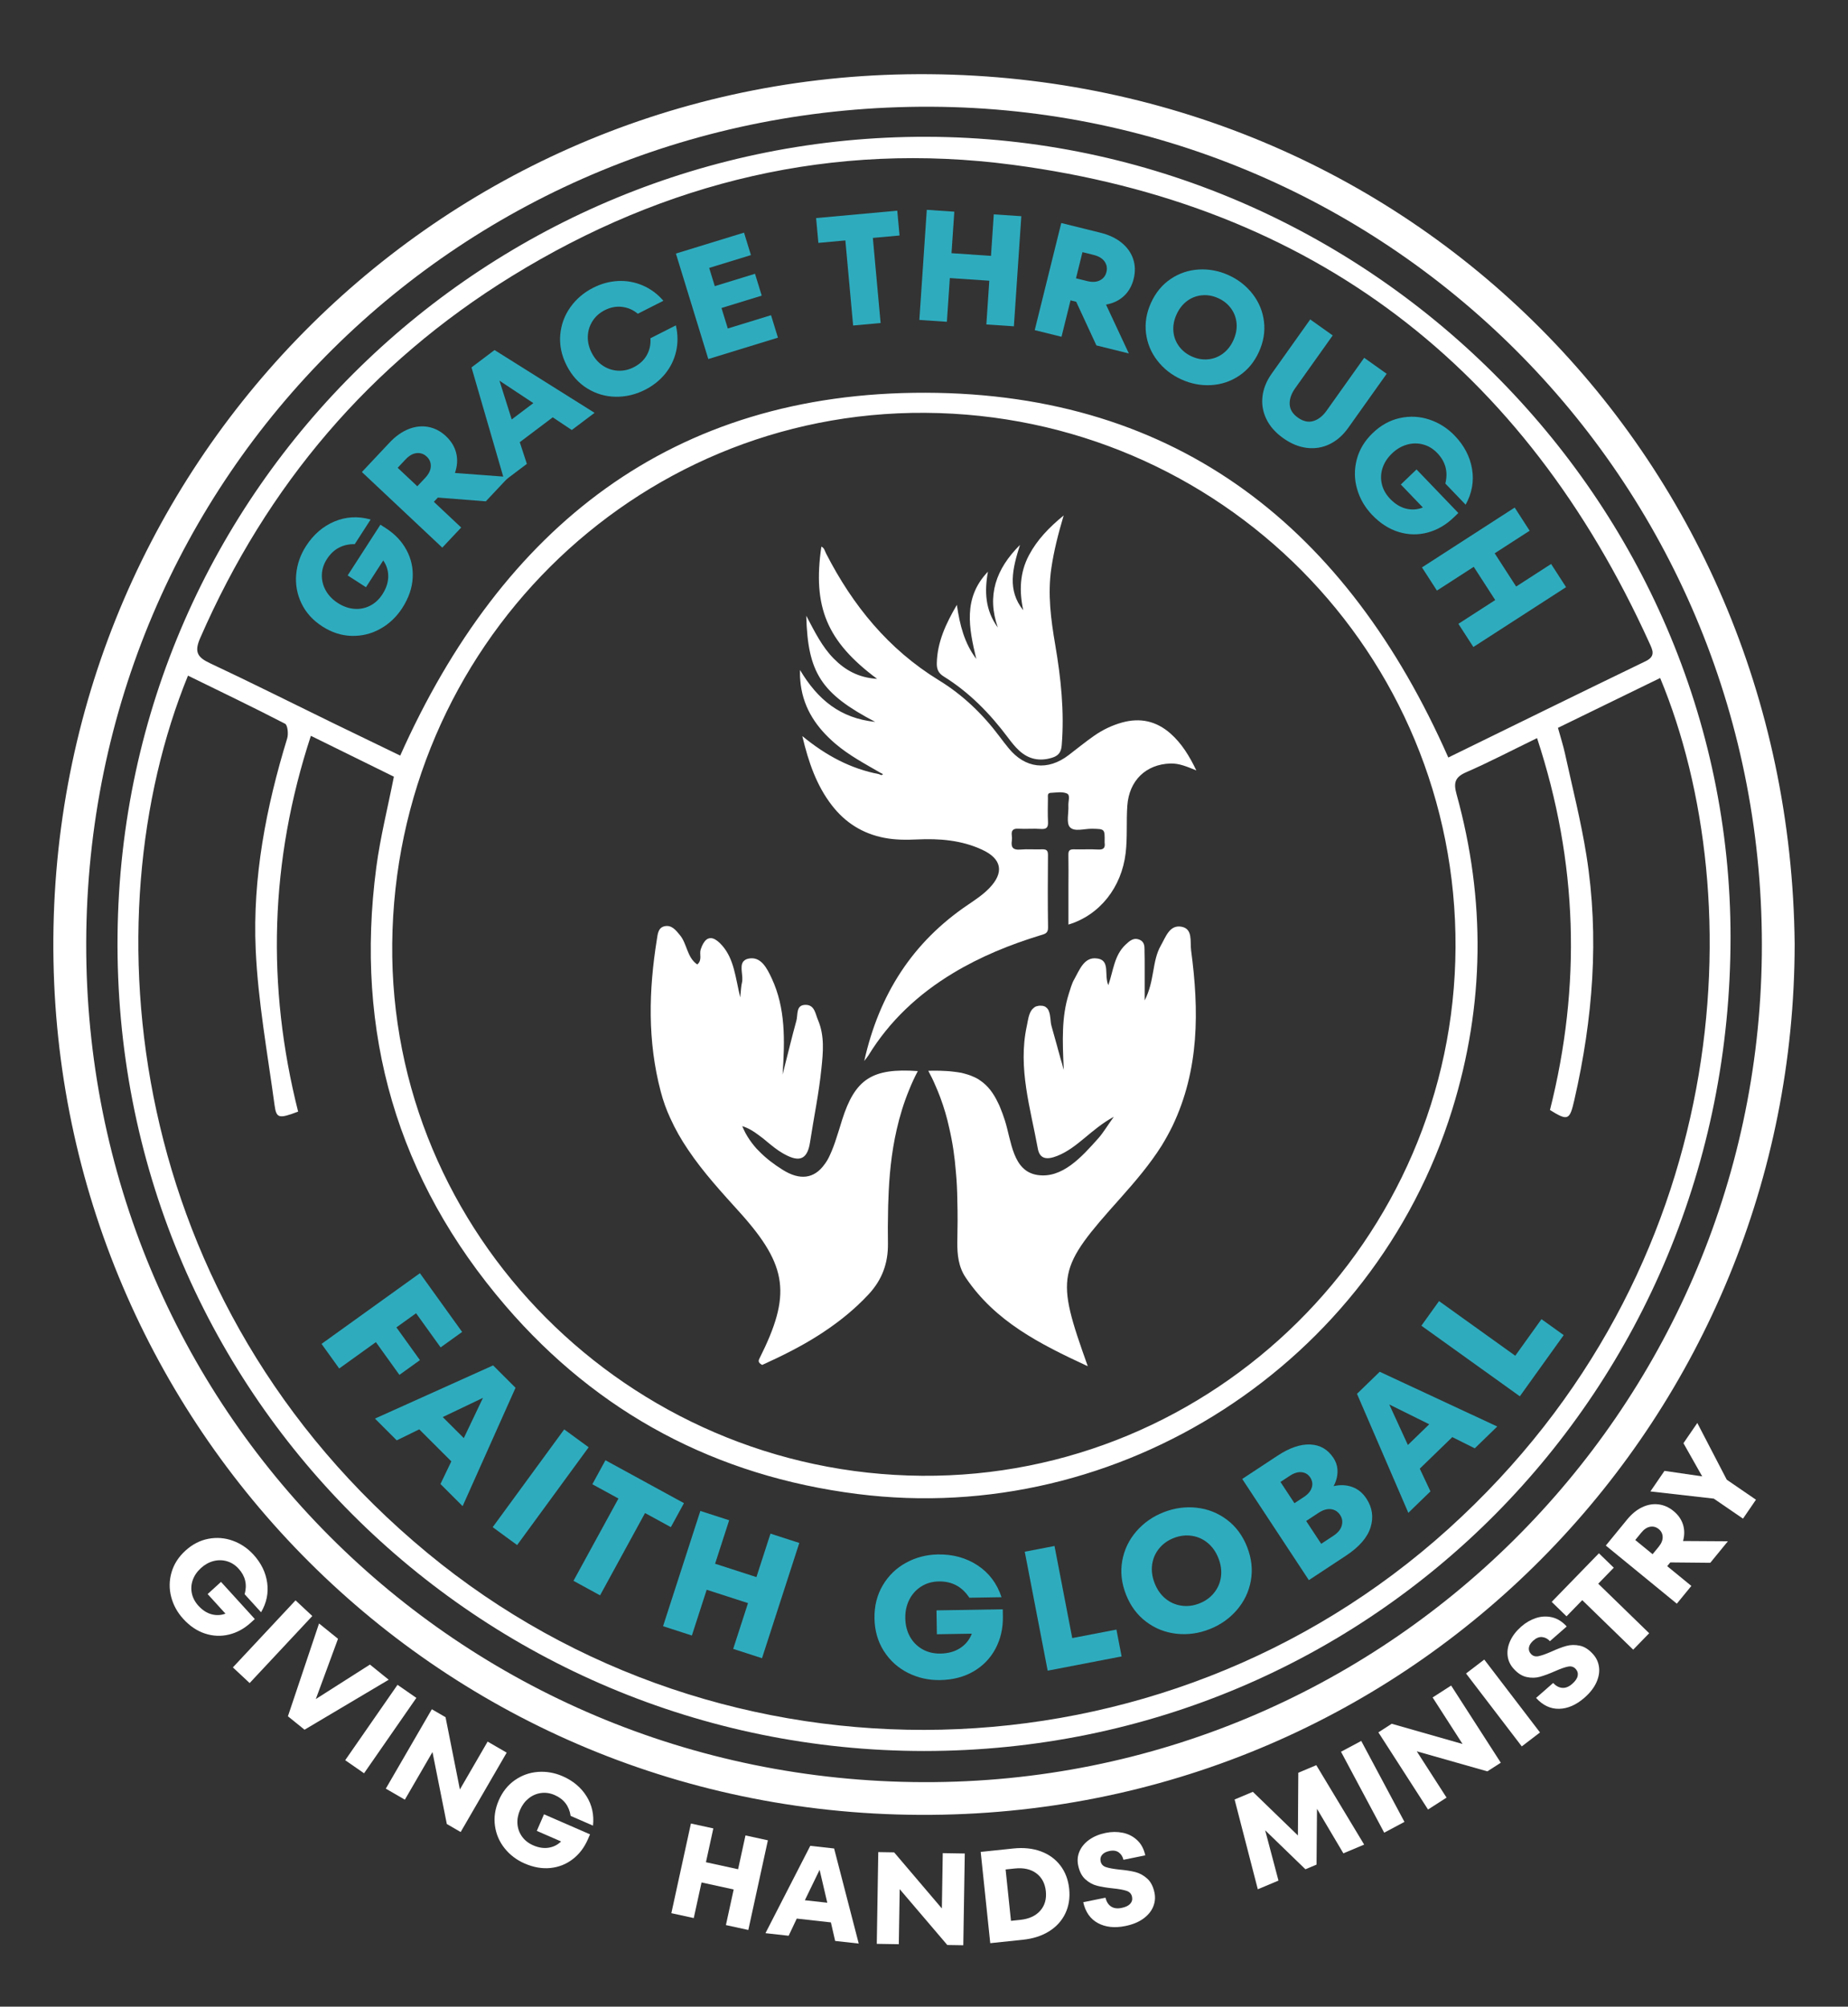 <svg xmlns="http://www.w3.org/2000/svg" xmlns:xlink="http://www.w3.org/1999/xlink" id="Layer_1" x="0px" y="0px" width="896px" height="972.887px" viewBox="0 0 896 972.887" xml:space="preserve"><rect x="0" y="0" width="896" height="972.887" fill="#333333" stroke="none"/><g>	<g>		<path fill-rule="evenodd" clip-rule="evenodd" fill="#FFFFFF" d="M439.526,36.02C207.3,39.816,21.628,231.159,25.934,465.943   c4.208,229.596,192.171,418.874,431.223,413.869c232.894-4.875,412.815-194.621,412.984-422.227   C867.656,218.774,678.229,32.105,439.526,36.02z M447.886,864.042C221.782,863.517,41.145,682.392,41.797,456.887   C42.45,230.599,223.908,50.63,451.475,51.75c224.524,1.1,405.442,184.86,402.741,411.383   C851.575,684.57,671.123,864.648,447.886,864.042z"></path>		<path fill-rule="evenodd" clip-rule="evenodd" fill="#FFFFFF" d="M449.344,66.324C237.193,65.775,59.28,235.773,56.994,453.265   C54.646,674.687,232.282,848.86,448.099,848.943c217.522-0.035,390.846-174.879,390.951-394.405   C839.159,242.39,662.564,66.849,449.344,66.324z M97.063,309.344c32.318-74.064,82.285-133.03,151.052-175.433   c74.567-45.963,155.906-65.506,242.886-54.008c145.879,19.28,248.084,98.255,308.709,231.834c1.506,3.354,3.246,6.386-1.845,8.841   c-31.889,15.413-63.662,31.04-95.657,46.688c-48.83-110.642-130.634-176.554-253.485-176.851   c-122.933-0.293-205.138,65.026-254.677,175.915c-10.763-5.219-21.891-10.562-32.967-15.957   c-19.746-9.632-39.401-19.511-59.289-28.835C95.678,318.663,94.127,316.053,97.063,309.344z M705.71,459.403   c-0.718,141.825-117.266,257.193-258.729,256.104c-142.462-1.089-258.231-117.402-256.813-258.029   c1.438-143.334,116.821-258.23,258.385-257.326C591.741,201.06,706.437,316.69,705.71,459.403z M702.308,741.204   c-138.949,125.6-351.723,130.236-495.102,11.703C59.866,631.107,43.072,445.404,91.146,327.571   c15.751,7.722,31.538,15.272,47.063,23.318c1.274,0.667,1.691,4.958,1.038,7.104c-10.237,33.387-16.825,67.535-15.272,102.407   c1.135,25.2,5.733,50.258,9.138,75.338c0.886,6.586,2.112,6.709,11.432,3.211c-15.335-60.841-13.794-121.296,6.185-182.204   c14.283,7.038,27.408,13.491,40.245,19.814c-2.974,15.068-6.591,29.365-8.517,43.878c-10.593,80.122,10.054,151.483,62.71,212.733   c44.859,52.16,102.124,82.491,170.507,91.163c127.325,16.141,250.18-63.303,288.407-186.278   c15.782-50.808,16.295-101.831,2.126-152.998c-1.521-5.527-0.822-8.267,4.695-10.661c11.29-4.927,22.25-10.659,34.338-16.531   c19.836,60.256,21.454,119.981,6.261,180.313c8.745,5.419,9.572,4.958,11.822-4.896c8.959-39.213,12.211-78.775,5.841-118.661   c-2.641-16.547-6.807-32.862-10.378-49.25c-0.872-3.993-2.143-7.891-3.415-12.494c16.715-8.137,33.125-16.141,49.559-24.155   C849.352,435.613,841.239,615.618,702.308,741.204z"></path>	</g>	<g>		<path fill="#2EACBE" d="M168.574,278.984l15.872-24.596l2.697,1.741c4.367,2.818,7.688,6.341,9.963,10.568   c2.274,4.228,3.265,8.779,2.971,13.651c-0.295,4.875-1.977,9.686-5.043,14.438c-2.764,4.282-6.289,7.631-10.578,10.048   s-8.913,3.571-13.877,3.461c-4.961-0.109-9.733-1.642-14.314-4.599c-4.58-2.956-7.943-6.672-10.088-11.149   c-2.144-4.477-2.998-9.167-2.563-14.071c0.437-4.903,2.035-9.496,4.798-13.777c3.592-5.565,8.177-9.52,13.752-11.865   c5.576-2.344,11.423-2.664,17.54-0.961l-7.709,11.945c-5.838-0.067-10.331,2.337-13.481,7.218c-1.575,2.44-2.395,5.004-2.461,7.69   s0.572,5.221,1.915,7.604c1.343,2.383,3.277,4.389,5.803,6.019c2.569,1.658,5.205,2.602,7.907,2.829   c2.704,0.229,5.262-0.258,7.674-1.461c2.414-1.201,4.436-3.065,6.065-5.591c1.851-2.868,2.79-5.734,2.819-8.596   c0.027-2.862-0.781-5.461-2.428-7.798l-8.371,12.973L168.574,278.984z"></path>		<path fill="#2EACBE" d="M235.54,243.064l-23.253-1.826l-1.938,2.06l13.252,12.461l-9.163,9.744l-38.975-36.65l13.402-14.254   c2.897-3.081,5.967-5.265,9.207-6.555c3.24-1.288,6.438-1.639,9.592-1.052c3.154,0.589,6.012,2.086,8.574,4.495   c2.561,2.408,4.213,5.152,4.957,8.229c0.743,3.078,0.535,6.274-0.625,9.59l26.067,1.956L235.54,243.064z M192.811,226.806   l9.521,8.953l3.822-4.064c1.744-1.856,2.651-3.712,2.722-5.572c0.068-1.858-0.584-3.433-1.957-4.725   c-1.411-1.326-3.042-1.898-4.893-1.715c-1.851,0.184-3.648,1.203-5.394,3.059L192.811,226.806z"></path>		<path fill="#2EACBE" d="M288.277,200.155l-11.047,8.327l-9.232-6.153l-15.99,12.054l3.436,10.523l-10.864,8.189l-15.971-54.96   l11.168-8.419L288.277,200.155z M248.099,203.357l10.497-7.914l-16.429-10.874L248.099,203.357z"></path>		<path fill="#2EACBE" d="M298.496,192.354c-4.923-0.075-9.499-1.409-13.729-4.006c-4.23-2.596-7.578-6.325-10.045-11.188   c-2.467-4.862-3.497-9.767-3.092-14.715c0.404-4.947,2.03-9.429,4.878-13.444c2.849-4.016,6.545-7.176,11.09-9.48   c3.907-1.982,7.922-3.076,12.046-3.282c4.123-0.206,8.1,0.507,11.925,2.136c3.827,1.631,7.185,4.112,10.075,7.445l-12.406,6.292   c-2.197-1.855-4.717-2.964-7.556-3.324c-2.839-0.36-5.668,0.175-8.485,1.604c-2.5,1.268-4.465,3.023-5.899,5.264   s-2.2,4.701-2.3,7.379c-0.098,2.679,0.521,5.335,1.857,7.97c1.337,2.636,3.115,4.706,5.334,6.208   c2.22,1.503,4.656,2.338,7.312,2.505c2.655,0.167,5.233-0.383,7.733-1.65c2.907-1.475,5.044-3.458,6.408-5.951   c1.364-2.491,1.936-5.194,1.715-8.11l12.337-6.258c1.005,4.347,1.046,8.541,0.124,12.578c-0.923,4.04-2.686,7.661-5.288,10.866   s-5.88,5.81-9.833,7.815C308.151,191.313,303.418,192.428,298.496,192.354z"></path>		<path fill="#2EACBE" d="M349.812,149.326l3.053,9.936l20.968-6.441l3.345,10.886l-33.755,10.37l-15.711-51.143l33.023-10.145   l3.345,10.886l-20.238,6.217l2.715,8.84l19.509-5.992l3.254,10.593L349.812,149.326z"></path>		<path fill="#2EACBE" d="M426.96,156.606l-13.32,1.215l-3.762-41.254l-13.092,1.193l-1.098-12.026l39.353-3.588l1.097,12.026   l-12.939,1.18L426.96,156.606z"></path>		<path fill="#2EACBE" d="M480.479,124.054l1.357-20.132l13.346,0.9l-3.602,53.38l-13.344-0.9l1.43-21.2l-19.141-1.291l-1.43,21.199   l-13.345-0.9l3.6-53.38l13.345,0.9l-1.356,20.131L480.479,124.054z"></path>		<path fill="#2EACBE" d="M531.585,167.466l-9.795-21.167l-2.745-0.68l-4.374,17.657l-12.983-3.217l12.865-51.931l18.992,4.705   c4.104,1.017,7.513,2.623,10.224,4.817c2.712,2.194,4.582,4.81,5.616,7.848c1.031,3.038,1.125,6.263,0.28,9.676   c-0.846,3.413-2.43,6.197-4.747,8.352c-2.318,2.156-5.208,3.541-8.667,4.152l11.063,23.686L531.585,167.466z M524.835,122.25   l-3.144,12.686l5.416,1.341c2.472,0.613,4.535,0.494,6.19-0.356c1.654-0.85,2.708-2.19,3.161-4.02   c0.466-1.879,0.165-3.582-0.9-5.105c-1.067-1.524-2.837-2.592-5.31-3.205L524.835,122.25z"></path>		<path fill="#2EACBE" d="M561.128,174.822c-3.049-3.938-4.877-8.369-5.488-13.295c-0.609-4.926,0.205-9.846,2.447-14.761   c2.239-4.914,5.419-8.756,9.538-11.527c4.118-2.77,8.663-4.295,13.637-4.577c4.972-0.281,9.799,0.646,14.482,2.781   c4.681,2.134,8.547,5.171,11.597,9.109c3.047,3.938,4.877,8.37,5.488,13.296c0.609,4.926-0.205,9.846-2.445,14.76   c-2.242,4.915-5.421,8.757-9.54,11.527c-4.12,2.771-8.666,4.296-13.636,4.577c-4.974,0.282-9.8-0.646-14.482-2.781   C568.042,181.796,564.177,178.76,561.128,174.822z M585.682,174.214c2.658-0.244,5.065-1.162,7.22-2.756   c2.154-1.593,3.855-3.757,5.103-6.494c1.247-2.734,1.765-5.438,1.556-8.11c-0.21-2.671-1.096-5.09-2.654-7.258   c-1.562-2.167-3.639-3.843-6.234-5.026c-2.598-1.184-5.225-1.654-7.883-1.41c-2.661,0.244-5.067,1.163-7.221,2.756   c-2.154,1.594-3.855,3.759-5.103,6.494s-1.767,5.439-1.556,8.11c0.21,2.672,1.094,5.091,2.654,7.258s3.639,3.842,6.234,5.026   C580.395,173.988,583.021,174.458,585.682,174.214z"></path>		<path fill="#2EACBE" d="M613.979,203.141c-1.69-3.514-2.308-7.174-1.854-10.978c0.454-3.804,1.949-7.49,4.49-11.063l18.645-26.225   l10.9,7.751l-18.202,25.601c-1.891,2.658-2.777,5.247-2.662,7.767c0.115,2.52,1.438,4.68,3.973,6.481   c2.574,1.83,5.07,2.386,7.489,1.667c2.417-0.719,4.571-2.407,6.462-5.065l18.202-25.602l10.9,7.75l-18.646,26.224   c-2.539,3.572-5.53,6.196-8.974,7.874s-7.114,2.29-11.008,1.832c-3.896-0.457-7.734-2.028-11.513-4.714   C618.402,209.756,615.669,206.655,613.979,203.141z"></path>		<path fill="#2EACBE" d="M686.804,227.6l20.268,21.121l-2.315,2.223c-3.75,3.598-7.944,6.016-12.582,7.255   c-4.639,1.237-9.296,1.151-13.969-0.261c-4.675-1.412-8.969-4.158-12.885-8.239c-3.528-3.676-5.974-7.88-7.335-12.61   c-1.361-4.731-1.417-9.498-0.164-14.301c1.251-4.803,3.844-9.092,7.778-12.868c3.933-3.775,8.324-6.188,13.176-7.242   c4.851-1.053,9.611-0.802,14.282,0.753s8.77,4.171,12.299,7.848c4.586,4.778,7.375,10.152,8.371,16.119   c0.994,5.967-0.044,11.729-3.113,17.288l-9.843-10.257c1.413-5.664,0.11-10.592-3.912-14.784   c-2.011-2.095-4.315-3.485-6.915-4.169c-2.599-0.684-5.212-0.648-7.84,0.109c-2.629,0.757-5.027,2.176-7.196,4.257   c-2.205,2.117-3.731,4.464-4.577,7.041c-0.848,2.577-0.963,5.178-0.35,7.804c0.612,2.625,1.959,5.022,4.041,7.192   c2.363,2.462,4.936,4.038,7.714,4.727c2.778,0.687,5.493,0.5,8.147-0.562l-10.69-11.14L686.804,227.6z"></path>		<path fill="#2EACBE" d="M735.1,284.376l16.951-10.944l7.254,11.236l-44.946,29.019l-7.256-11.237l17.852-11.525l-10.406-16.117   l-17.85,11.525l-7.255-11.237l44.947-29.019l7.254,11.237l-16.951,10.944L735.1,284.376z"></path>	</g>	<g>		<path fill="#2EACBE" d="M224.058,645.768l-10.425,7.492l-11.897-16.556l-9.54,6.855l11.409,15.875l-9.947,7.148l-11.408-15.875   l-17.782,12.78l-8.569-11.924l47.693-34.274L224.058,645.768z"></path>		<path fill="#2EACBE" d="M224.302,730.228l-10.746-10.731l5.273-10.979l-15.555-15.533l-10.913,5.347l-10.567-10.554l57.293-25.787   l10.865,10.85L224.302,730.228z M214.661,687.043l10.211,10.198l9.302-19.525L214.661,687.043z"></path>		<path fill="#2EACBE" d="M250.731,749.09l-11.852-8.669l34.675-47.403l11.851,8.668L250.731,749.09z"></path>		<path fill="#2EACBE" d="M290.94,773.475l-12.886-7.041l21.806-39.906l-12.664-6.919l6.355-11.634l38.066,20.799l-6.356,11.634   l-12.517-6.839L290.94,773.475z"></path>		<path fill="#2EACBE" d="M366.75,764.63l6.817-21.075l13.969,4.519l-18.076,55.88l-13.97-4.519l7.179-22.193l-20.036-6.481   l-7.179,22.192l-13.971-4.519l18.076-55.881l13.971,4.52l-6.818,21.074L366.75,764.63z"></path>		<path fill="#2EACBE" d="M454.055,780.758l32.13-0.521l0.057,3.524c0.094,5.704-1.096,10.884-3.565,15.54   c-2.471,4.655-6.019,8.335-10.646,11.039c-4.628,2.706-10.045,4.107-16.253,4.208c-5.594,0.091-10.801-1.083-15.624-3.523   c-4.821-2.438-8.697-5.956-11.624-10.552c-2.929-4.595-4.44-9.885-4.538-15.87c-0.097-5.984,1.243-11.319,4.021-16.009   c2.776-4.688,6.535-8.329,11.276-10.923c4.74-2.595,9.907-3.937,15.501-4.028c7.27-0.118,13.675,1.653,19.218,5.311   c5.541,3.659,9.4,8.799,11.579,15.42l-15.604,0.253c-3.501-5.369-8.437-8.003-14.813-7.899c-3.188,0.051-6.027,0.867-8.519,2.445   c-2.492,1.58-4.417,3.708-5.771,6.387c-1.356,2.68-2.006,5.669-1.953,8.968c0.055,3.356,0.802,6.337,2.243,8.942   c1.44,2.607,3.444,4.644,6.016,6.112c2.568,1.469,5.502,2.177,8.804,2.123c3.745-0.061,6.935-0.952,9.563-2.672   c2.629-1.721,4.509-4.045,5.636-6.973l-16.946,0.275L454.055,780.758z"></path>		<path fill="#2EACBE" d="M543.804,803.089l-35.838,6.903l-11.109-57.671l14.418-2.777l8.602,44.654l21.422-4.126L543.804,803.089z"></path>		<path fill="#2EACBE" d="M570.385,792.084c-5.435-0.601-10.326-2.541-14.678-5.821c-4.353-3.279-7.61-7.678-9.778-13.197   c-2.166-5.518-2.77-10.96-1.811-16.325c0.959-5.363,3.225-10.113,6.799-14.251c3.573-4.136,7.989-7.237,13.248-9.302   c5.26-2.063,10.605-2.795,16.039-2.194c5.434,0.603,10.326,2.542,14.679,5.82c4.353,3.28,7.612,7.68,9.778,13.198   c2.166,5.52,2.77,10.96,1.811,16.324c-0.959,5.365-3.226,10.115-6.8,14.251c-3.573,4.138-7.989,7.238-13.249,9.302   C581.164,791.954,575.817,792.687,570.385,792.084z M588.647,772.251c1.839-2.284,2.951-4.883,3.339-7.8   c0.388-2.915-0.022-5.91-1.228-8.982c-1.206-3.071-2.942-5.544-5.211-7.418c-2.268-1.873-4.852-3.021-7.753-3.447   c-2.901-0.423-5.809-0.063-8.724,1.082c-2.916,1.145-5.293,2.859-7.13,5.142c-1.838,2.285-2.95,4.884-3.338,7.8   s0.021,5.91,1.228,8.982c1.205,3.073,2.942,5.546,5.21,7.419c2.269,1.874,4.852,3.023,7.752,3.446   c2.901,0.425,5.809,0.064,8.726-1.081C584.434,776.249,586.81,774.536,588.647,772.251z"></path>		<path fill="#2EACBE" d="M655.638,720.943c2.78,1.018,5.063,2.88,6.846,5.588c2.893,4.392,3.567,9.054,2.028,13.986   c-1.541,4.933-5.534,9.521-11.98,13.767l-17.938,11.814l-32.303-49.05l17.167-11.306c5.791-3.814,11.069-5.616,15.831-5.403   c4.762,0.214,8.496,2.375,11.203,6.486c1.384,2.102,2.051,4.36,1.998,6.771c-0.053,2.413-0.69,4.725-1.912,6.936   C649.839,719.79,652.86,719.928,655.638,720.943z M620.828,718.502l6.783,10.3l4.556-3c2.055-1.354,3.339-2.885,3.854-4.597   c0.514-1.711,0.263-3.338-0.752-4.88c-0.985-1.494-2.365-2.343-4.14-2.548c-1.776-0.203-3.691,0.371-5.747,1.725L620.828,718.502z    M646.535,744.57c2.148-1.415,3.484-3.048,4.008-4.899c0.521-1.851,0.261-3.57-0.786-5.159c-1.076-1.635-2.549-2.574-4.418-2.818   c-1.867-0.242-3.899,0.359-6.095,1.805l-5.956,3.922l7.291,11.071L646.535,744.57z"></path>		<path fill="#2EACBE" d="M725.938,691.617l-10.897,10.577l-10.896-5.443l-15.774,15.31l5.177,10.995l-10.717,10.402l-24.892-57.688   l11.018-10.694L725.938,691.617z M682.608,700.583l10.355-10.051l-19.378-9.604L682.608,700.583z"></path>		<path fill="#2EACBE" d="M758.155,647.305l-21.266,29.662l-47.731-34.221l8.555-11.933l36.958,26.497l12.711-17.729   L758.155,647.305z"></path>	</g>	<g>		<g>			<path fill-rule="evenodd" clip-rule="evenodd" fill="#FFFFFF" d="M580.044,373.539c-4.396-1.783-8.296-3.519-12.627-3.364    c-11.873,0.4-19.957,8.287-20.835,20.399c-0.556,7.666,0.101,15.365-0.813,23.035c-1.968,16.539-12.468,30.028-27.74,34.653    v-18.325c0.015-5.169,0.085-10.352-0.021-15.515c-0.04-2.014,0.646-2.697,2.64-2.641c3.918,0.118,7.845-0.139,11.748,0.092    c2.688,0.165,3.555-0.863,3.181-3.339c-0.011-0.144,0-0.282,0-0.421c0.083-6.278,0.083-6.175-6.063-6.314    c-3.713-0.082-8.645,1.655-10.793-0.791c-1.839-2.091-0.503-6.904-0.723-10.506c-0.129-2.019,1.135-5.019-0.767-5.82    c-2.26-0.966-5.214-0.401-7.86-0.283c-1.634,0.078-1.284,1.552-1.287,2.605c-0.043,3.775-0.149,7.551,0.031,11.322    c0.138,2.604-0.473,3.786-3.406,3.57c-3.602-0.277-7.271,0.098-10.887-0.113c-2.673-0.165-3.576,0.848-3.246,3.371    c0.105,0.827,0.117,1.689,0,2.517c-0.475,3.215,0.667,4.51,4.078,4.217c3.479-0.304,6.997,0.026,10.484-0.108    c2.039-0.072,2.994,0.345,2.968,2.718c-0.105,11.729-0.141,23.482,0.038,35.216c0.046,2.809-1.6,3.098-3.51,3.678    c-14.872,4.547-29.206,10.362-42.558,18.417c-16.792,10.131-30.777,23.133-41.065,39.948c-0.422,0.688-0.982,1.31-1.984,2.625    c7.225-32.297,23.417-57.599,50.336-75.754c3.58-2.431,7.197-4.83,10.243-7.963c7.353-7.583,6.207-14.25-3.437-18.709    c-10.009-4.64-20.705-5.476-31.552-4.963c-5.328,0.252-10.604,0.236-15.871-0.786c-10.499-2.035-18.929-7.352-25.417-15.756    c-7.465-9.664-11.313-20.873-14.334-33.582c11.554,9.493,23.494,15.848,37.226,18.469c0.636,0.313,1.273,0.796,1.896-0.021    c-0.438-0.226-0.863-0.452-1.307-0.679c-7.469-4.34-15.129-8.378-21.766-14.05c-8.903-7.598-15.227-16.674-16.803-28.563    c-0.166-1.238-0.258-2.496-0.345-3.75c-0.053-0.663-0.013-1.33-0.013-3.447c8.602,14.435,19.585,23.431,36.455,25.162    c-26.193-13.736-32.725-23.725-33.417-51.445c4.177,7.947,7.681,15.021,13.248,20.688c5.594,5.713,12.146,9.345,21.085,9.895    c-24.394-18.161-31.301-34.857-27.017-64.114c1.468,0.648,1.668,2.158,2.276,3.314c12.933,25.24,30.252,46.518,54.735,61.508    c11.557,7.079,21.223,16.368,29.349,27.218c1.418,1.901,2.876,3.786,4.382,5.631c8.066,9.919,19.003,11.188,29.17,3.4    c4.104-3.129,8.103-6.416,12.346-9.37c4.131-2.883,8.66-5.065,13.567-6.427c8.78-2.431,16.587-0.684,23.421,5.322    C572.925,360.408,576.634,366.455,580.044,373.539z M509.735,275.509c1.228-8.378,3.303-16.552,5.976-25.599    c-7.203,5.924-12.849,11.821-16.789,19.219c-4.542,8.513-4.792,17.492-2.804,26.739c-7.808-9.735-5.242-20.07-1.583-31.677    c-11.734,11.739-16.151,24.542-10.747,40.04c-6.15-8.368-6.516-17.518-4.789-27.058c-12.225,12.715-9.211,27.434-5.648,42.296    c-5.737-7.609-7.985-16.311-9.415-26.21c-5.474,9.345-9.478,18.109-9.729,28.229c-0.078,2.97,0.792,4.907,3.391,6.514    c12.398,7.703,22.394,17.971,31.097,29.586c1.671,2.234,3.417,4.474,5.456,6.338c4.587,4.218,9.944,5.303,15.951,3.443    c3.041-0.945,4.393-2.621,4.665-5.96c1.349-16.458-0.392-32.698-3.147-48.819C509.51,300.256,507.901,288.009,509.735,275.509z"></path>		</g>		<path fill-rule="evenodd" clip-rule="evenodd" fill="#FFFFFF" d="M568.444,545.987c-1.602,3.267-3.346,6.407-5.224,9.474   c-5.712,9.057-12.681,17.209-19.856,25.286c-30.931,34.557-31.697,37.625-15.951,81.646   c-23.479-10.865-44.861-21.737-59.146-42.912c-3.555-5.231-4.177-11.148-4.11-17.276v-0.067c0.14-6.762,0.212-13.516,0-20.207   v-0.493c-0.066-4.389-0.275-8.84-0.697-13.228c-0.557-7.244-1.598-14.426-3.275-21.525c-1.039-4.881-2.505-9.756-4.247-14.492   c-0.698-1.887-1.464-3.761-2.3-5.646c-1.045-2.502-2.23-4.947-3.555-7.377c1.256-0.071,2.51-0.071,3.692-0.071   c1.53,0,2.999,0.071,4.321,0.132c1.463,0.067,2.855,0.145,4.176,0.352c1.331,0.143,2.649,0.349,3.837,0.554   c1.116,0.282,2.226,0.561,3.272,0.903c0.838,0.282,1.675,0.561,2.368,0.91c0.56,0.21,1.116,0.488,1.672,0.766   c0.696,0.349,1.323,0.77,1.884,1.187c3.622,2.439,6.341,5.995,8.637,10.871c0.35,0.692,0.697,1.386,0.977,2.156   c0.836,1.953,1.529,3.971,2.294,6.273c3.206,10.094,3.766,24.658,15.819,26.472c11.979,1.809,21.385-8.708,29.468-17.77   c2.368-2.651,4.175-5.779,7.521-10.445c-11.144,6.053-17.418,14.975-27.375,18.948c-5.086,2.018-8.57,1.597-9.476-3.628   c-3.555-19.506-9.684-38.94-5.363-59.14c0.068-0.348,0.139-0.703,0.212-1.047c0.066-0.345,0.141-0.766,0.203-1.114   c0.488-2.58,1.116-5.436,2.997-6.824c0.143-0.142,0.281-0.276,0.487-0.355c0.212-0.199,0.488-0.347,0.838-0.415   c0.626-0.21,1.391-0.343,2.228-0.277c0.352,0,0.63,0.067,0.905,0.067c0.277,0.072,0.555,0.21,0.838,0.278   c0.212,0.076,0.416,0.209,0.555,0.347c0.422,0.283,0.699,0.561,0.975,0.982c0.141,0.211,0.284,0.345,0.352,0.622   c0.209,0.416,0.349,0.909,0.487,1.397c0.139,0.483,0.206,0.976,0.276,1.531c0.141,0.838,0.211,1.602,0.279,2.435   c0.071,0.837,0.211,1.604,0.416,2.302c0.837,3.068,1.674,6.057,2.651,9.473c0.349,1.253,0.69,2.651,1.114,4.043   c0.35,1.396,0.765,2.855,1.254,4.386c0.276,1.049,0.559,2.164,0.903,3.273c-0.694-14.487-1.044-25.768,2.368-36.71   c0.838-2.513,1.464-5.153,2.789-7.388c2.507-4.455,4.736-10.799,10.867-9.962c2.577,0.277,3.691,1.538,4.175,3.207   c0.215,0.626,0.283,1.324,0.356,2.023c0.203,2.435,0,5.364,1.043,7.732c2.438-7.034,2.854-14.42,8.289-19.579   c2.021-1.875,3.898-3.688,6.9-2.436c2.225,0.972,2.364,2.924,2.364,4.874v0.978c0.071,2.363,0.071,4.738,0.071,7.172v16.372   c4.939-9.612,3.482-18.945,7.802-26.54c2.436-4.253,4.244-10.171,9.964-9.2c5.712,0.976,4.183,7.182,4.736,11.424   C581.401,489.903,581.539,518.61,568.444,545.987z M445.001,519.298c-1.602,3.006-2.995,6.067-4.254,9.202   c-2.572,6.273-4.524,12.679-5.99,19.156c-2.572,11.221-3.693,22.779-4.037,34.342c-0.066,1.676-0.139,3.35-0.139,4.947   c-0.139,5.298-0.139,10.589-0.064,15.886c0.137,9.679-2.864,17.624-9.27,24.59c-1.813,1.948-3.695,3.834-5.646,5.642   c-5.848,5.44-12.124,10.1-18.67,14.281c-8.708,5.579-18.042,10.17-27.377,14.42c-2.3-1.182-1.742-2.297-1.251-3.273   c15.322-30.587,13.786-44.586-9.337-70.364c-8.989-9.961-18.046-19.784-25.362-30.718c-3.271-4.807-6.194-9.898-8.637-15.329   c-1.885-4.038-3.41-8.291-4.596-12.813c-6.484-24.529-5.853-49.124-1.882-73.848c0.417-2.646,0.628-5.642,3.689-6.339   c3.414-0.765,5.436,1.813,7.387,4.183c3.623,4.248,3.416,10.865,8.504,14.347c2.573-2.156,0.905-5.014,1.668-7.315   c0.767-2.369,1.742-3.899,2.784-4.736c0.209-0.14,0.416-0.277,0.629-0.422c0,0,0,0.072,0.071,0   c0.765-0.343,1.53-0.412,2.435-0.133c1.397,0.416,3,1.675,4.604,3.549c5.641,6.549,6.267,15.052,8.635,25.013   c0.416-3.767,0.416-5.506,0.837-7.105c0.767-3.072-1.113-7.593,0.483-10.038c0.138-0.204,0.283-0.411,0.493-0.561   c0.556-0.554,1.248-0.904,2.296-1.109c5.99-1.186,8.919,4.809,11.148,9.544c6.756,14.488,6.406,29.956,5.291,46.673   c2.441-9.478,4.394-17.833,6.689-26.124c0.838-2.928-0.416-7.803,4.669-7.659c4.25,0.138,4.527,4.454,5.846,7.449   c3.207,7.594,2.442,15.673,1.609,23.476c-1.188,11.915-3.694,23.76-5.508,35.669c-1.463,9.822-6.544,9.266-13.444,5.224   c-2.506-1.458-4.803-3.338-7.105-5.224c-1.463-1.249-2.995-2.508-4.597-3.617c-2.302-1.74-4.809-3.277-7.731-4.182   c0.481,1.181,1.044,2.295,1.604,3.412c1.182,2.157,2.572,4.183,4.109,6.062c0.765,0.975,1.602,1.879,2.434,2.651   c3.345,3.477,7.249,6.405,11.354,8.983c8.432,5.358,15.396,4.389,20.344-2.512c0.977-1.253,1.881-2.778,2.652-4.521   c1.253-2.723,2.295-5.506,3.203-8.435c0.974-2.856,1.812-5.713,2.714-8.637C414.558,523.208,422.778,517.7,445.001,519.298z"></path>	</g></g><g>	<path fill="#FFFFFF" d="M107.158,766.951l16.384,18.002l-1.974,1.797c-3.196,2.909-6.736,4.827-10.619,5.754  c-3.884,0.927-7.752,0.752-11.605-0.523c-3.854-1.276-7.364-3.653-10.529-7.132c-2.853-3.134-4.792-6.681-5.82-10.644  c-1.028-3.962-0.97-7.926,0.177-11.892c1.146-3.965,3.396-7.473,6.749-10.525c3.353-3.051,7.057-4.961,11.112-5.731  c4.056-0.769,8.008-0.456,11.856,0.94s7.198,3.66,10.05,6.794c3.708,4.074,5.908,8.602,6.604,13.583  c0.696,4.981-0.294,9.749-2.968,14.302l-7.957-8.743c1.3-4.678,0.325-8.803-2.926-12.375c-1.625-1.786-3.512-2.992-5.656-3.618  c-2.146-0.625-4.319-0.653-6.521-0.082c-2.202,0.571-4.227,1.699-6.075,3.381c-1.88,1.711-3.2,3.628-3.96,5.752  c-0.761,2.124-0.915,4.283-0.462,6.479c0.451,2.196,1.519,4.218,3.201,6.067c1.91,2.099,4.014,3.466,6.309,4.099  c2.294,0.632,4.556,0.537,6.784-0.288l-8.641-9.495L107.158,766.951z"></path>	<path fill="#FFFFFF" d="M121.038,816l-8.126-7.596l30.383-32.499l8.125,7.596L121.038,816z"></path>	<path fill="#FFFFFF" d="M153.123,823.753l26.239-16.716l9.1,7.347l-40.807,24.233l-8.06-6.508l15.092-44.996l9.198,7.426  L153.123,823.753z"></path>	<path fill="#FFFFFF" d="M176.509,859.743l-9.138-6.34l25.363-36.552l9.138,6.341L176.509,859.743z"></path>	<path fill="#FFFFFF" d="M222.976,867.584l13.45-23.204l9.237,5.355l-22.313,38.49l-6.709-3.889l-6.956-34.888l-13.388,23.093  l-9.237-5.355l22.313-38.489l6.652,3.857L222.976,867.584z"></path>	<path fill="#FFFFFF" d="M263.763,879.629l22.316,9.722l-1.066,2.447c-1.726,3.962-4.171,7.16-7.335,9.595  c-3.164,2.435-6.765,3.859-10.803,4.271c-4.04,0.413-8.215-0.32-12.526-2.198c-3.886-1.693-7.107-4.136-9.667-7.331  s-4.127-6.835-4.704-10.923c-0.576-4.087,0.041-8.208,1.852-12.365s4.408-7.415,7.795-9.776c3.385-2.361,7.119-3.693,11.201-3.994  c4.083-0.301,8.066,0.394,11.952,2.087c5.049,2.199,8.91,5.431,11.585,9.691c2.672,4.261,3.721,9.016,3.144,14.265l-10.838-4.722  c-0.728-4.799-3.307-8.165-7.734-10.094c-2.215-0.964-4.428-1.293-6.642-0.987c-2.213,0.308-4.208,1.171-5.982,2.593  c-1.775,1.422-3.161,3.28-4.16,5.571c-1.015,2.33-1.436,4.62-1.259,6.869c0.175,2.249,0.918,4.282,2.229,6.102  c1.311,1.819,3.111,3.228,5.402,4.226c2.603,1.133,5.081,1.52,7.435,1.158c2.352-0.362,4.376-1.374,6.072-3.04l-11.77-5.127  L263.763,879.629z"></path>	<path fill="#FFFFFF" d="M357.864,906.266l3.578-16.393l10.867,2.372l-9.486,43.466l-10.867-2.372l3.768-17.262l-15.586-3.402  l-3.768,17.263l-10.865-2.372l9.486-43.466l10.866,2.372l-3.578,16.393L357.864,906.266z"></path>	<path fill="#FFFFFF" d="M416.356,942.301l-11.433-1.273l-2.066-8.992l-16.551-1.844l-3.933,8.323l-11.242-1.253l21.729-42.344  l11.559,1.288L416.356,942.301z M390.24,921.293l10.865,1.21l-3.722-15.955L390.24,921.293z"></path>	<path fill="#FFFFFF" d="M456.66,925.281l0.435-26.817l10.676,0.173l-0.721,44.483l-7.754-0.125l-23.079-27.072l-0.433,26.69  l-10.676-0.173l0.721-44.483l7.689,0.125L456.66,925.281z"></path>	<path fill="#FFFFFF" d="M480.12,942.11l-4.632-44.248l15.804-1.655c4.971-0.52,9.419-0.059,13.34,1.383  c3.922,1.443,7.079,3.732,9.475,6.869c2.394,3.136,3.82,6.896,4.279,11.278c0.459,4.384-0.159,8.356-1.851,11.92  c-1.694,3.564-4.309,6.458-7.847,8.682c-3.537,2.223-7.793,3.595-12.765,4.116L480.12,942.11z M494.658,930.811  c4.256-0.446,7.488-1.924,9.696-4.435c2.207-2.509,3.113-5.662,2.717-9.454c-0.397-3.792-1.937-6.688-4.616-8.687  c-2.68-1.998-6.148-2.775-10.405-2.33l-4.486,0.47l2.606,24.905L494.658,930.811z"></path>	<path fill="#FFFFFF" d="M532.327,932.381c-3.691-1.995-6.064-5.371-7.119-10.129l10.776-2.191c0.487,1.976,1.394,3.403,2.718,4.279  c1.323,0.877,3.023,1.104,5.101,0.682c1.95-0.397,3.349-1.07,4.194-2.02c0.844-0.95,1.136-2.068,0.874-3.356  c-0.288-1.411-1.153-2.37-2.596-2.877c-1.444-0.506-3.646-0.913-6.604-1.219c-3.092-0.322-5.676-0.748-7.75-1.278  c-2.076-0.528-3.974-1.569-5.694-3.122c-1.722-1.553-2.886-3.824-3.493-6.813c-0.49-2.408-0.252-4.694,0.713-6.858  c0.965-2.163,2.544-4.02,4.737-5.568c2.192-1.549,4.847-2.64,7.961-3.273c2.823-0.574,5.565-0.59,8.227-0.051  c2.66,0.541,4.977,1.723,6.947,3.549c1.972,1.827,3.294,4.292,3.97,7.397l-10.588,2.153c-0.354-1.527-1.104-2.716-2.249-3.564  c-1.146-0.848-2.652-1.083-4.521-0.702c-1.618,0.329-2.804,0.938-3.553,1.825c-0.749,0.888-1.001,1.934-0.757,3.137  c0.288,1.412,1.15,2.36,2.591,2.846c1.438,0.485,3.617,0.886,6.534,1.2c3.083,0.281,5.663,0.687,7.738,1.215  c2.075,0.53,3.986,1.579,5.731,3.147c1.746,1.569,2.927,3.87,3.543,6.9c0.474,2.326,0.252,4.586-0.663,6.783  c-0.916,2.197-2.514,4.122-4.793,5.774c-2.279,1.652-5.164,2.833-8.65,3.542C540.459,934.846,536.019,934.377,532.327,932.381z"></path>	<path fill="#FFFFFF" d="M638.205,855.811l23.206,38.508l-10.079,4.233l-12.788-21.583l-0.221,27.046l-5.391,2.264l-19.518-18.894  l6.451,24.382l-10.021,4.208l-11.251-43.528l8.849-3.717l21.845,21.156l0.188-30.41L638.205,855.811z"></path>	<path fill="#FFFFFF" d="M680.944,883.304l-9.813,5.238l-20.95-39.248l9.812-5.238L680.944,883.304z"></path>	<path fill="#FFFFFF" d="M709.114,845.535l-14.51-22.556l8.979-5.777l24.071,37.415l-6.521,4.195l-34.219-9.726l14.442,22.449  l-8.979,5.777l-24.07-37.415l6.467-4.161L709.114,845.535z"></path>	<path fill="#FFFFFF" d="M746.664,839.949l-8.836,6.755l-27.021-35.344l8.836-6.755L746.664,839.949z"></path>	<path fill="#FFFFFF" d="M755.971,828.478c-4.194,0.1-7.931-1.655-11.206-5.265l8.27-7.247c1.404,1.474,2.898,2.264,4.482,2.368  c1.584,0.105,3.174-0.542,4.768-1.938c1.497-1.313,2.377-2.591,2.64-3.834c0.262-1.244-0.039-2.359-0.906-3.348  c-0.948-1.083-2.176-1.486-3.681-1.21c-1.504,0.276-3.618,1.015-6.339,2.217c-2.845,1.255-5.3,2.166-7.363,2.735  c-2.065,0.571-4.229,0.608-6.493,0.113c-2.265-0.494-4.402-1.889-6.412-4.183c-1.619-1.848-2.547-3.95-2.783-6.309  c-0.235-2.356,0.215-4.752,1.353-7.184c1.135-2.433,2.898-4.696,5.288-6.791c2.166-1.898,4.54-3.273,7.118-4.125  c2.578-0.85,5.177-0.972,7.793-0.364c2.617,0.609,4.988,2.093,7.115,4.454l-8.125,7.122c-1.065-1.151-2.306-1.811-3.721-1.979  c-1.415-0.168-2.84,0.376-4.273,1.633c-1.243,1.089-1.971,2.205-2.18,3.347c-0.212,1.143,0.089,2.176,0.898,3.1  c0.95,1.083,2.169,1.479,3.661,1.187c1.488-0.292,3.58-1.025,6.27-2.199c2.816-1.286,5.258-2.213,7.321-2.783  c2.065-0.569,4.244-0.606,6.538-0.11c2.295,0.497,4.461,1.909,6.5,4.234c1.564,1.785,2.493,3.857,2.787,6.219  c0.296,2.362-0.137,4.826-1.297,7.391c-1.161,2.566-3.079,5.021-5.755,7.368C764.255,826.584,760.166,828.379,755.971,828.478z"></path>	<path fill="#FFFFFF" d="M799.603,791.842l-7.753,7.975l-24.698-24.013l-7.621,7.839l-7.199-7l22.904-23.56l7.2,7l-7.532,7.747  L799.603,791.842z"></path>	<path fill="#FFFFFF" d="M829.229,757.693l-19.395-0.186l-1.489,1.819l11.706,9.581l-7.044,8.607l-34.43-28.177l10.305-12.591  c2.228-2.721,4.648-4.709,7.263-5.964c2.615-1.254,5.248-1.728,7.898-1.421c2.65,0.309,5.106,1.387,7.369,3.239  c2.262,1.852,3.79,4.033,4.583,6.542c0.793,2.511,0.803,5.175,0.029,7.991l21.737,0.133L829.229,757.693z M792.852,746.647  l8.411,6.884l2.938-3.591c1.341-1.639,1.987-3.232,1.938-4.778s-0.68-2.814-1.893-3.808c-1.246-1.02-2.632-1.401-4.157-1.143  c-1.524,0.258-2.958,1.206-4.3,2.845L792.852,746.647z"></path>	<path fill="#FFFFFF" d="M825.306,715.793l-9.086-16.087l6.717-9.804l14.283,27.506l14.156,9.699l-6.286,9.176l-14.156-9.7  l-30.735-3.492l6.824-9.962L825.306,715.793z"></path></g></svg>
